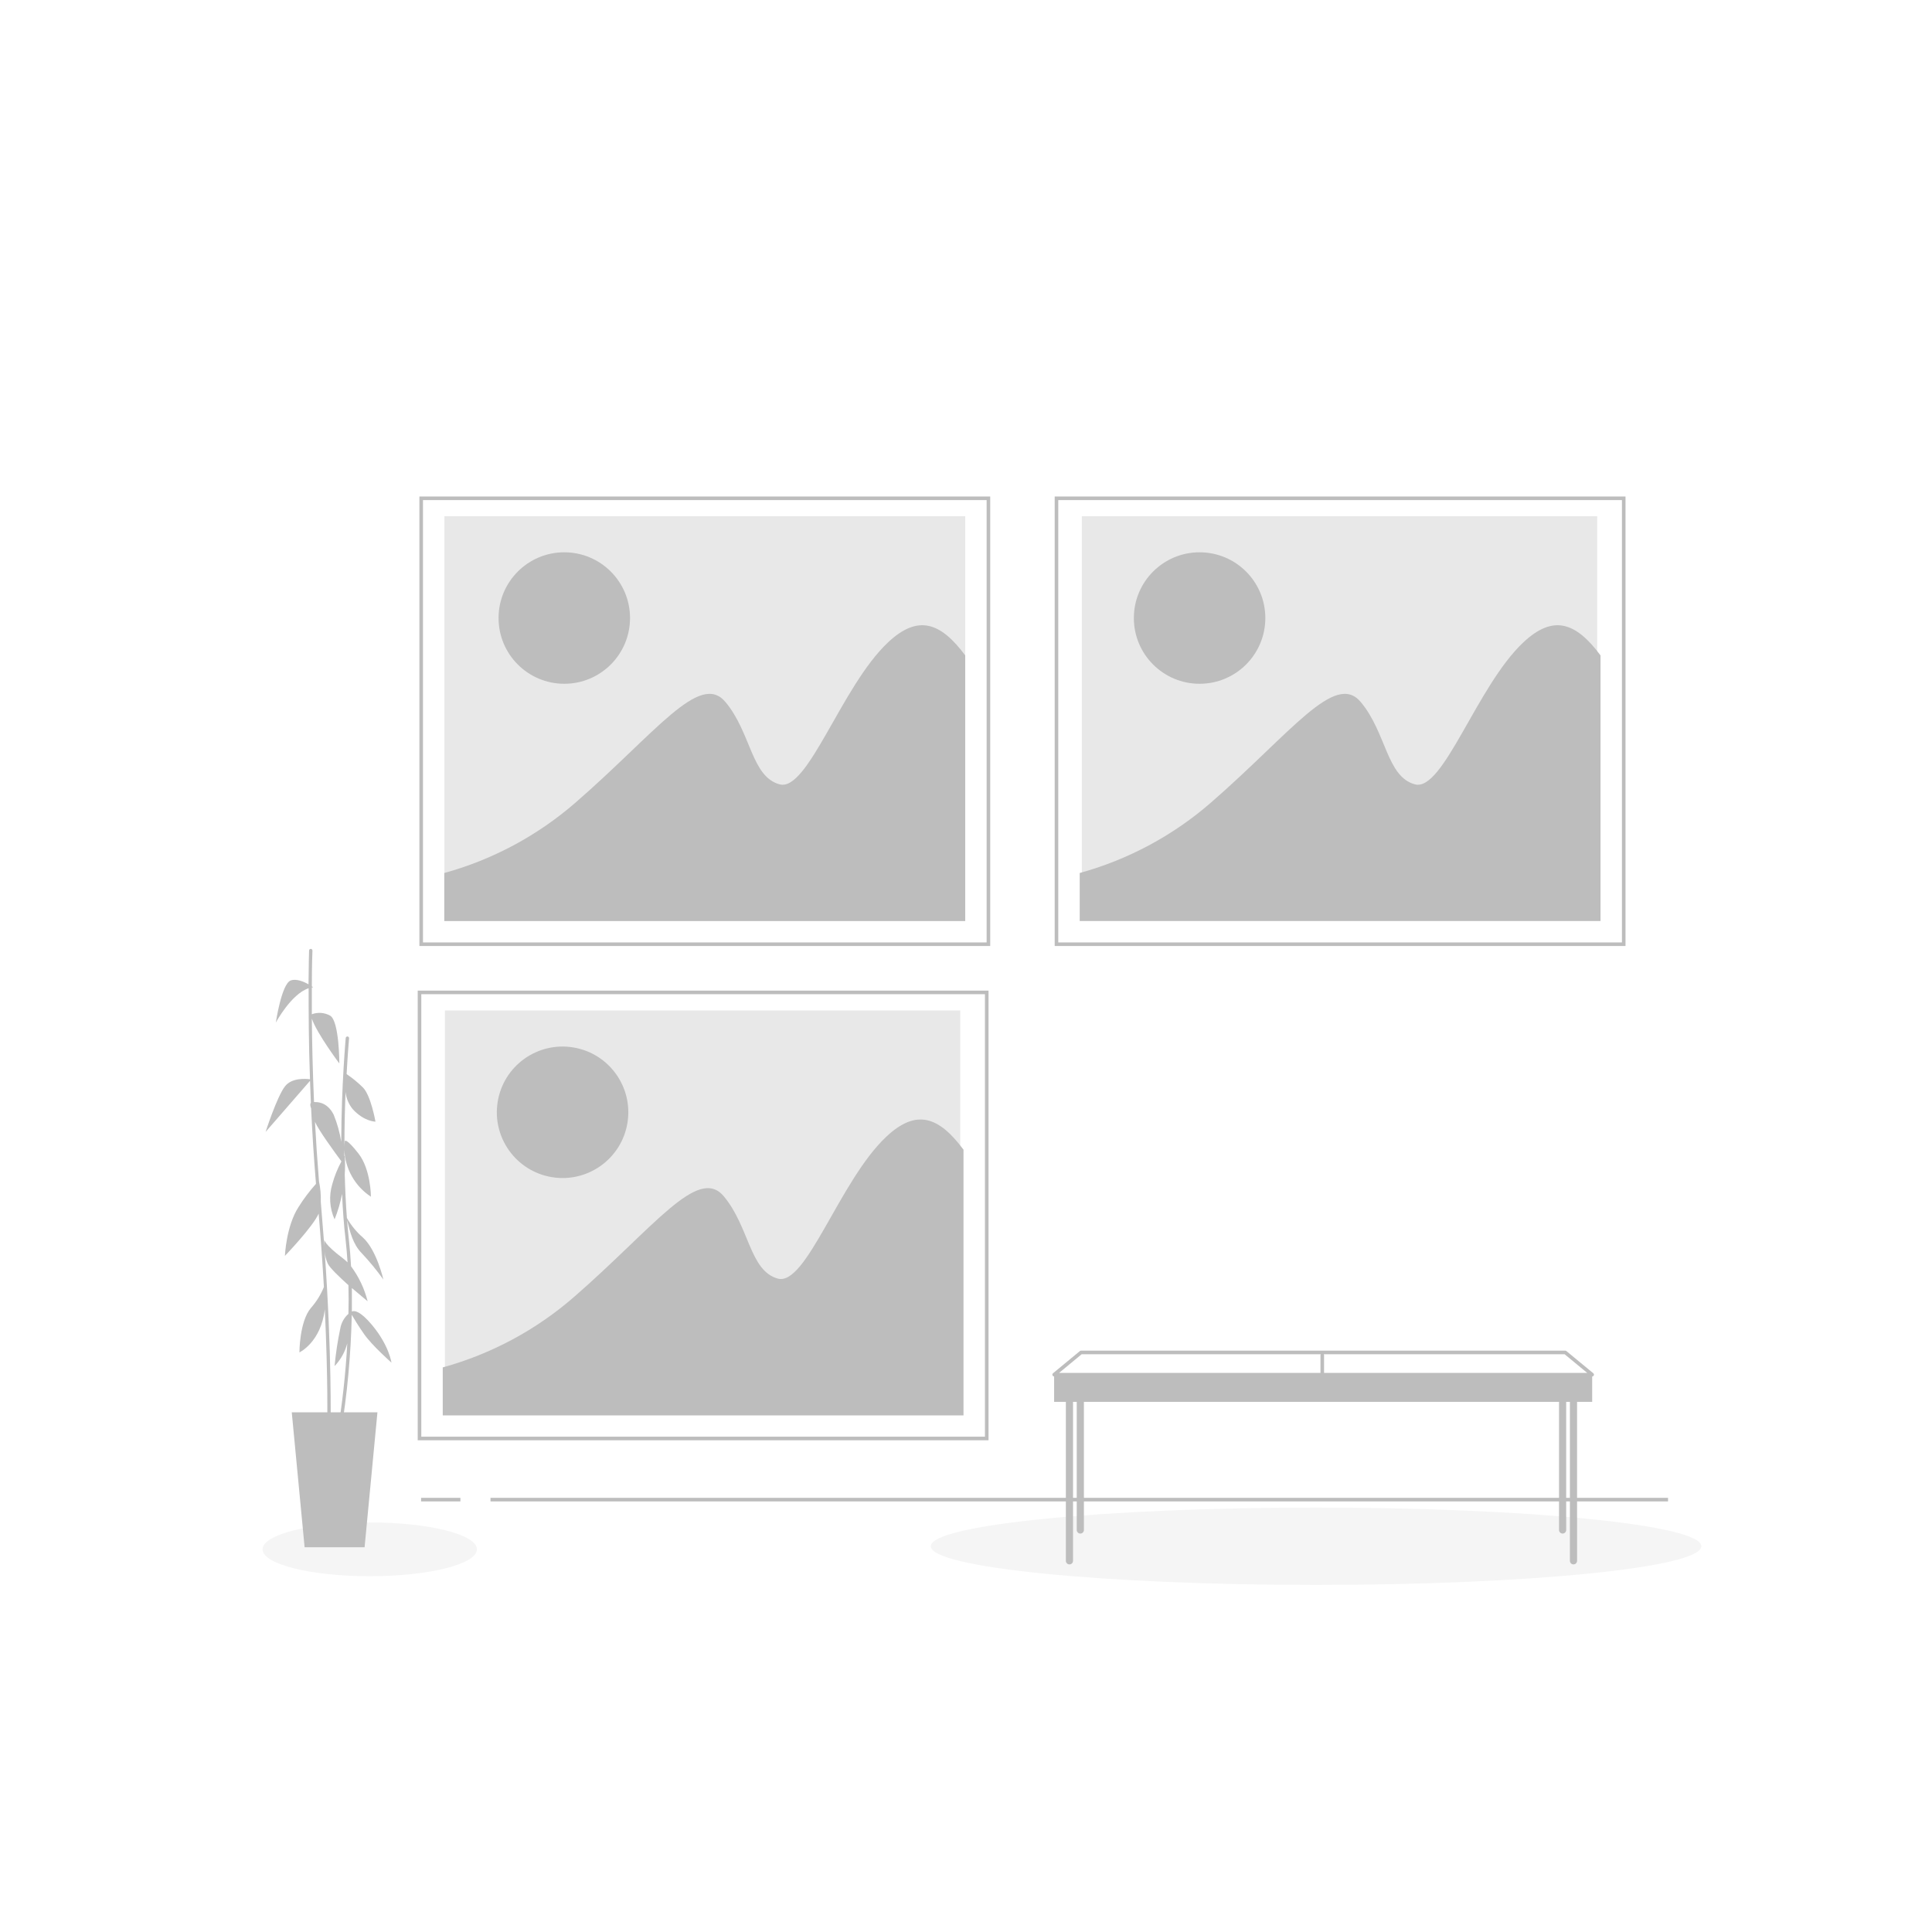 <svg width="260" height="260" viewBox="0 0 260 260" fill="none" xmlns="http://www.w3.org/2000/svg">
<rect width="260" height="260" fill="white"/>
<path d="M49.757 212.12C57.722 212.12 64.178 210.5 64.178 208.501C64.178 206.503 57.722 204.883 49.757 204.883C41.792 204.883 35.336 206.503 35.336 208.501C35.336 210.5 41.792 212.12 49.757 212.12Z" fill="#F5F5F5"/>
<path d="M177.109 213.291C205.745 213.291 228.959 210.961 228.959 208.087C228.959 205.213 205.745 202.883 177.109 202.883C148.474 202.883 125.26 205.213 125.26 208.087C125.26 210.961 148.474 213.291 177.109 213.291Z" fill="#F5F5F5"/>
<path d="M143.921 210.53C143.793 210.53 143.671 210.479 143.581 210.389C143.49 210.298 143.439 210.176 143.439 210.048V187.836H144.403V210.048C144.403 210.176 144.352 210.298 144.262 210.389C144.172 210.479 144.049 210.53 143.921 210.53Z" fill="#BDBDBD"/>
<path d="M145.386 206.381C145.258 206.381 145.136 206.33 145.045 206.24C144.955 206.15 144.904 206.027 144.904 205.899V183.687H145.868V205.899C145.868 206.027 145.817 206.15 145.727 206.24C145.636 206.33 145.514 206.381 145.386 206.381Z" fill="#BDBDBD"/>
<path d="M211.753 210.53C211.881 210.53 212.004 210.479 212.094 210.389C212.184 210.298 212.235 210.176 212.235 210.048V187.836H211.271V210.048C211.271 210.176 211.322 210.298 211.413 210.389C211.503 210.479 211.626 210.53 211.753 210.53Z" fill="#BDBDBD"/>
<path d="M210.288 206.381C210.416 206.381 210.539 206.33 210.629 206.24C210.72 206.15 210.77 206.027 210.77 205.899V183.687H209.807V205.899C209.807 206.027 209.857 206.15 209.948 206.24C210.038 206.33 210.161 206.381 210.288 206.381Z" fill="#BDBDBD"/>
<path d="M214.269 184.993H141.859L145.478 182.005H210.645L214.269 184.993Z" fill="white"/>
<path d="M214.269 185.238H141.859C141.81 185.237 141.763 185.22 141.724 185.191C141.684 185.162 141.654 185.122 141.638 185.076C141.621 185.03 141.619 184.98 141.631 184.933C141.643 184.885 141.669 184.842 141.705 184.81L145.324 181.822C145.366 181.785 145.421 181.765 145.478 181.765H210.645C210.702 181.764 210.757 181.784 210.799 181.822L214.423 184.81C214.459 184.842 214.485 184.885 214.497 184.933C214.509 184.98 214.507 185.03 214.49 185.076C214.474 185.122 214.444 185.162 214.404 185.191C214.365 185.22 214.317 185.237 214.269 185.238V185.238ZM142.529 184.757H213.599L210.558 182.246H145.565L142.529 184.757Z" fill="#BDBDBD"/>
<path d="M214.269 185.055H141.859V188.655H214.269V185.055Z" fill="#BDBDBD"/>
<path d="M177.944 185.137C177.88 185.137 177.819 185.112 177.774 185.067C177.729 185.022 177.703 184.96 177.703 184.896V182.357C177.703 182.293 177.729 182.232 177.774 182.187C177.819 182.142 177.88 182.116 177.944 182.116C178.008 182.116 178.069 182.142 178.114 182.187C178.16 182.232 178.185 182.293 178.185 182.357V184.896C178.185 184.96 178.16 185.022 178.114 185.067C178.069 185.112 178.008 185.137 177.944 185.137Z" fill="#BDBDBD"/>
<path d="M50.08 178.329C48.442 176.368 47.671 176.349 47.353 176.498C47.353 175.464 47.353 174.41 47.353 173.337C48.486 174.301 49.473 175.115 49.473 175.115C49.044 173.417 48.286 171.819 47.242 170.413C47.175 169.218 47.084 168.003 46.953 166.837C46.857 165.965 46.775 165.079 46.708 164.192C47.098 165.739 47.479 167.449 48.702 168.673C49.744 169.781 50.71 170.958 51.593 172.195C51.593 172.195 50.692 168.23 48.857 166.558C47.987 165.806 47.252 164.912 46.684 163.913C46.534 161.952 46.447 159.981 46.394 158.044C46.45 157.21 46.45 156.373 46.394 155.539L46.341 155.606C46.341 155.302 46.341 155.004 46.341 154.705C46.387 155.971 46.736 157.207 47.358 158.31C47.98 159.414 48.857 160.352 49.917 161.046C49.917 161.046 49.917 157.374 48.235 155.23C46.553 153.086 46.409 153.549 46.409 153.549C46.373 153.823 46.354 154.1 46.351 154.377C46.351 151.66 46.414 149.116 46.505 146.938C46.587 147.792 46.923 148.603 47.469 149.265C49.001 150.947 50.529 150.947 50.529 150.947C50.529 150.947 49.917 147.429 48.847 146.355C48.171 145.685 47.434 145.08 46.645 144.548C46.804 141.657 46.973 139.802 46.977 139.73C46.983 139.67 46.965 139.611 46.927 139.565C46.889 139.519 46.834 139.49 46.775 139.484C46.715 139.48 46.657 139.498 46.61 139.536C46.563 139.573 46.533 139.627 46.525 139.686C46.525 139.783 45.951 145.95 45.922 153.659C45.724 152.405 45.381 151.178 44.901 150.002C43.98 148.167 42.453 148.321 42.453 148.321C42.389 148.309 42.325 148.301 42.26 148.297C42.077 144.076 41.995 140.25 41.966 137.085C42.646 139.089 45.667 143.117 45.667 143.117C45.667 143.117 45.667 137.456 44.443 136.689C44.07 136.478 43.654 136.35 43.227 136.316C42.799 136.282 42.369 136.342 41.966 136.492C41.966 135.157 41.966 133.943 41.966 132.888L42.15 132.864L41.966 132.738C41.966 129.756 42.044 127.983 42.048 127.92C42.048 127.86 42.025 127.802 41.982 127.76C41.94 127.718 41.882 127.694 41.822 127.694C41.762 127.694 41.704 127.718 41.662 127.76C41.619 127.802 41.595 127.86 41.595 127.92C41.595 127.968 41.538 129.64 41.518 132.464C40.873 132.102 39.861 131.664 39.109 131.953C37.885 132.435 37.119 137.615 37.119 137.615C37.119 137.615 39.181 133.76 41.533 132.994C41.533 136.044 41.533 140.294 41.716 145.242C41.171 145.17 39.259 145.006 38.343 146.206C37.273 147.584 35.741 152.33 35.741 152.33L41.721 145.454C41.754 146.418 41.793 147.41 41.836 148.422C41.701 148.566 41.754 148.846 41.87 149.174C42.019 152.378 42.231 155.799 42.525 159.316C41.656 160.285 40.871 161.326 40.179 162.429C38.497 165.031 38.343 169.011 38.343 169.011C38.343 169.011 42.135 165.069 42.882 163.32C43.185 166.852 43.417 170.167 43.59 173.198C43.168 174.237 42.571 175.197 41.827 176.036C40.294 177.871 40.294 182.001 40.294 182.001C40.294 182.001 43.185 180.656 43.711 176.19C44.164 185.696 44.043 191.738 44.043 191.825C44.042 191.855 44.048 191.884 44.059 191.912C44.069 191.94 44.085 191.965 44.106 191.987C44.127 192.008 44.151 192.025 44.178 192.037C44.206 192.049 44.235 192.056 44.265 192.056V192.056C44.324 192.056 44.381 192.033 44.423 191.992C44.465 191.95 44.49 191.894 44.491 191.835C44.491 191.724 44.679 182.299 43.696 168.437C43.741 169 43.883 169.551 44.115 170.066C44.414 170.658 45.672 171.853 46.891 172.957C46.925 174.272 46.925 175.568 46.891 176.811C46.311 177.326 45.924 178.023 45.792 178.787C45.44 180.455 45.184 182.143 45.026 183.841C45.851 182.982 46.44 181.925 46.736 180.772C46.517 184.831 46.072 188.875 45.402 192.885C45.392 192.944 45.406 193.005 45.44 193.055C45.474 193.104 45.526 193.138 45.585 193.15H45.628C45.681 193.15 45.733 193.131 45.773 193.096C45.814 193.062 45.841 193.015 45.85 192.962C46.726 187.664 47.223 182.31 47.339 176.941C47.623 177.423 48.23 178.45 49.006 179.548C50.076 181.08 52.678 183.374 52.678 183.374C52.678 183.374 52.374 181.085 50.08 178.329ZM46.1 169.3C43.653 167.464 43.653 166.852 43.653 166.852C43.638 167.152 43.638 167.453 43.653 167.753C43.508 165.826 43.344 163.821 43.171 161.745C43.201 160.818 43.12 159.891 42.93 158.984C42.704 156.228 42.525 153.544 42.39 150.971C42.872 152.098 44.959 154.956 45.932 156.271V156.324C45.413 157.285 45.005 158.301 44.718 159.355C44.245 160.921 44.355 162.604 45.026 164.096C45.471 162.991 45.808 161.845 46.033 160.675C46.125 162.756 46.274 164.857 46.515 166.9C46.626 167.893 46.708 168.885 46.77 169.883C46.56 169.674 46.336 169.479 46.1 169.3V169.3Z" fill="#BDBDBD"/>
<path d="M49.064 208.222H40.993L39.264 190.062H50.794L49.064 208.222Z" fill="#BDBDBD"/>
<path d="M61.958 201.573H56.667V202.054H61.958V201.573Z" fill="#BDBDBD"/>
<path d="M224.477 201.573H66.009V202.054H224.477V201.573Z" fill="#BDBDBD"/>
<path d="M133.017 67.041H56.681V127.067H133.017V67.041Z" fill="white"/>
<path d="M133.258 127.308H56.44V66.819H133.258V127.308ZM56.922 126.826H132.777V67.301H56.922V126.826Z" fill="#BDBDBD"/>
<path d="M129.895 69.469H59.809V123.945H129.895V69.469Z" fill="#E8E8E8"/>
<path d="M129.895 88.203C126.624 83.804 123.574 82.609 119.488 86.468C113.224 92.371 108.728 106.594 104.912 105.554C101.096 104.513 101.096 98.615 97.627 94.472C94.158 90.328 88.26 98.62 77.482 107.982C72.371 112.436 66.324 115.683 59.789 117.484V123.945H129.895V88.203Z" fill="#BDBDBD"/>
<path d="M75.94 92.019C80.826 92.019 84.787 88.058 84.787 83.173C84.787 78.287 80.826 74.326 75.94 74.326C71.054 74.326 67.094 78.287 67.094 83.173C67.094 88.058 71.054 92.019 75.94 92.019Z" fill="#BDBDBD"/>
<path d="M218.513 67.041H142.177V127.067H218.513V67.041Z" fill="white"/>
<path d="M218.754 127.308H141.936V66.819H218.754V127.308ZM142.417 126.826H218.272V67.301H142.417V126.826Z" fill="#BDBDBD"/>
<path d="M214.947 69.469H145.593V123.478H214.947V69.469Z" fill="#E8E8E8"/>
<path d="M215.391 88.203C212.119 83.804 209.069 82.609 204.983 86.468C198.719 92.371 194.224 106.594 190.408 105.554C186.592 104.513 186.592 98.615 183.122 94.472C179.653 90.328 173.751 98.62 162.996 107.982C157.886 112.436 151.839 115.683 145.304 117.484V123.945H215.391V88.203Z" fill="#BDBDBD"/>
<path d="M161.435 92.019C166.321 92.019 170.282 88.058 170.282 83.173C170.282 78.287 166.321 74.326 161.435 74.326C156.55 74.326 152.589 78.287 152.589 83.173C152.589 88.058 156.55 92.019 161.435 92.019Z" fill="#BDBDBD"/>
<path d="M132.79 133.558H56.454V193.584H132.79V133.558Z" fill="white"/>
<path d="M133.032 193.825H56.214V133.312H133.032V193.825ZM56.696 193.343H132.55V133.794H56.696V193.343Z" fill="#BDBDBD"/>
<path d="M129.226 135.986H59.871V189.994H129.226V135.986Z" fill="#E8E8E8"/>
<path d="M129.664 154.719C126.392 150.32 123.347 149.125 119.257 152.99C112.993 158.887 108.502 173.111 104.686 172.07C100.87 171.029 100.87 165.132 97.401 160.988C93.932 156.844 88.029 165.151 77.275 174.518C72.164 178.971 66.117 182.219 59.582 184.019V190.481H129.664V154.719Z" fill="#BDBDBD"/>
<path d="M84.439 151.112C85.227 146.29 81.956 141.743 77.134 140.956C72.312 140.169 67.765 143.44 66.978 148.262C66.191 153.084 69.462 157.631 74.284 158.418C79.106 159.205 83.652 155.934 84.439 151.112Z" fill="#BDBDBD"/>
</svg>
